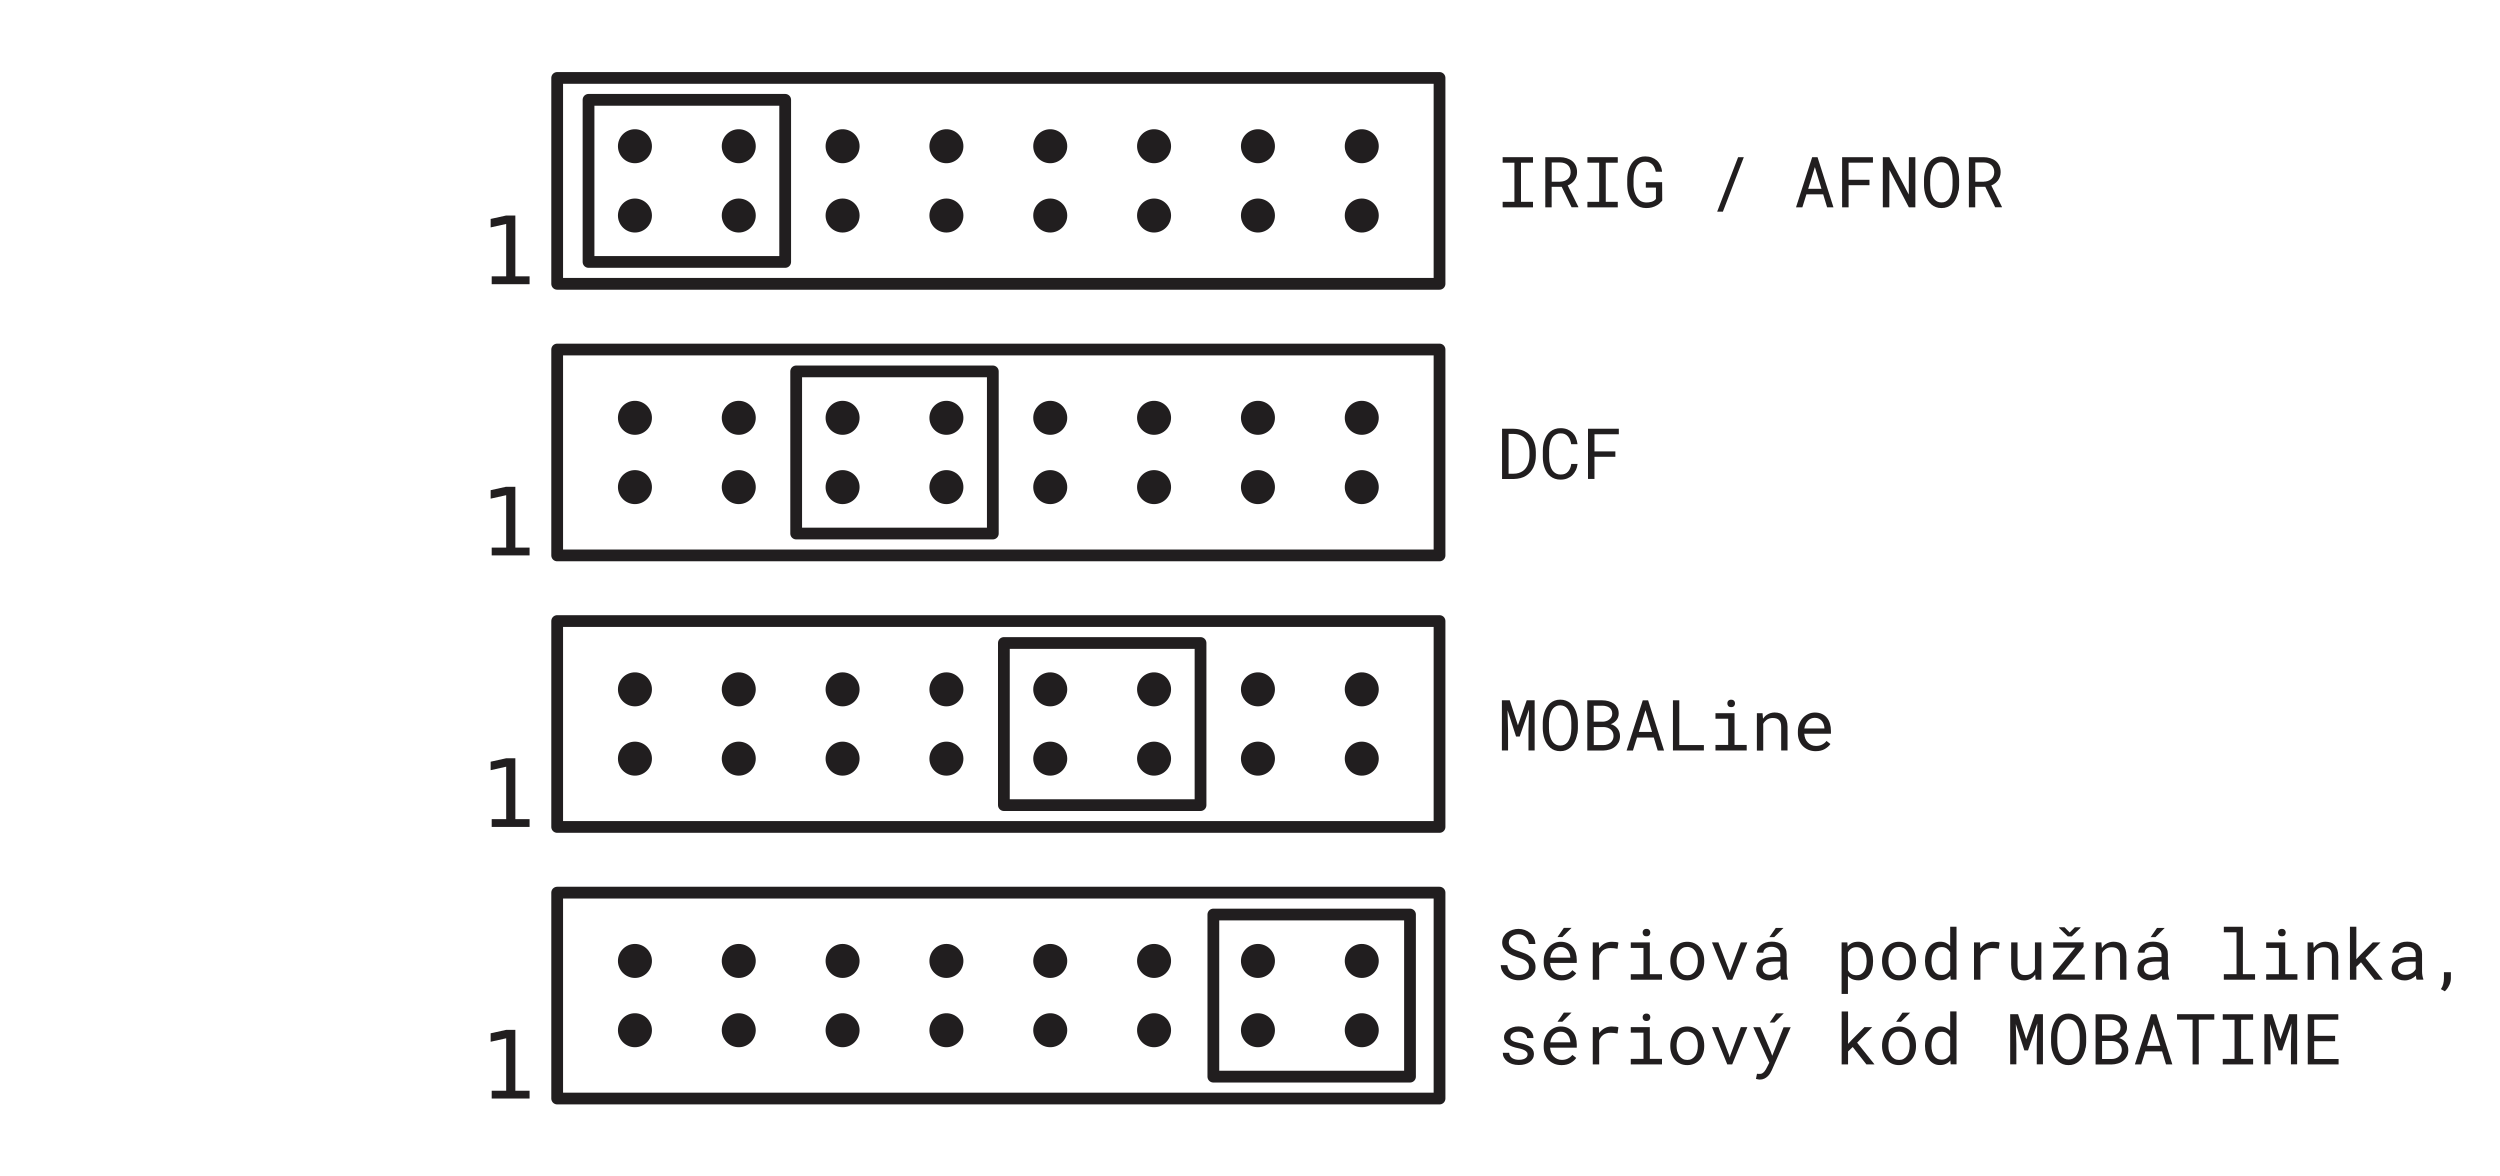 <?xml version="1.0" encoding="UTF-8"?><svg xmlns="http://www.w3.org/2000/svg" viewBox="0 0 425 200"><g id="a"><rect x="94.72" y="13.25" width="150" height="35" style="fill:none; stroke:#211e1f; stroke-linejoin:round; stroke-width:2px;"/><path d="M83.6,46.98h2.45v-8.91l-2.64.59v-1.44l2.62-.58h1.58v10.34h2.42v1.33h-6.44v-1.33Z" style="fill:#211e1f;"/><path d="M83.6,93.09h2.45v-8.91l-2.64.59v-1.44l2.62-.58h1.58v10.34h2.42v1.33h-6.44v-1.33Z" style="fill:#211e1f;"/><path d="M83.6,139.25h2.45v-8.91l-2.64.59v-1.44l2.62-.58h1.58v10.34h2.42v1.33h-6.44v-1.33Z" style="fill:#211e1f;"/><path d="M83.6,185.42h2.45v-8.91l-2.64.59v-1.44l2.62-.58h1.58v10.34h2.42v1.33h-6.44v-1.33Z" style="fill:#211e1f;"/><circle cx="107.94" cy="24.86" r="2.89" style="fill:#211e1f;"/><circle cx="107.94" cy="36.64" r="2.89" style="fill:#211e1f;"/><circle cx="125.59" cy="24.86" r="2.89" style="fill:#211e1f;"/><circle cx="125.59" cy="36.64" r="2.89" style="fill:#211e1f;"/><circle cx="143.24" cy="24.86" r="2.89" style="fill:#211e1f;"/><circle cx="143.24" cy="36.64" r="2.89" style="fill:#211e1f;"/><circle cx="160.89" cy="24.86" r="2.89" style="fill:#211e1f;"/><circle cx="160.89" cy="36.64" r="2.89" style="fill:#211e1f;"/><circle cx="178.54" cy="24.86" r="2.89" style="fill:#211e1f;"/><circle cx="178.54" cy="36.64" r="2.89" style="fill:#211e1f;"/><circle cx="196.19" cy="24.86" r="2.89" style="fill:#211e1f;"/><circle cx="196.19" cy="36.64" r="2.89" style="fill:#211e1f;"/><circle cx="213.85" cy="24.86" r="2.89" style="fill:#211e1f;"/><circle cx="213.85" cy="36.64" r="2.89" style="fill:#211e1f;"/><circle cx="231.5" cy="24.86" r="2.89" style="fill:#211e1f;"/><circle cx="231.5" cy="36.64" r="2.89" style="fill:#211e1f;"/><rect x="100.05" y="16.97" width="33.43" height="27.56" style="fill:none; stroke:#211e1f; stroke-linejoin:round; stroke-width:2px;"/><rect x="94.72" y="59.42" width="150" height="35" style="fill:none; stroke:#211e1f; stroke-linejoin:round; stroke-width:2px;"/><circle cx="107.94" cy="71.03" r="2.89" style="fill:#211e1f;"/><circle cx="107.94" cy="82.81" r="2.89" style="fill:#211e1f;"/><circle cx="125.59" cy="71.03" r="2.89" style="fill:#211e1f;"/><circle cx="125.59" cy="82.81" r="2.89" style="fill:#211e1f;"/><circle cx="143.24" cy="71.03" r="2.89" style="fill:#211e1f;"/><circle cx="143.24" cy="82.81" r="2.89" style="fill:#211e1f;"/><circle cx="160.89" cy="71.03" r="2.89" style="fill:#211e1f;"/><circle cx="160.89" cy="82.81" r="2.89" style="fill:#211e1f;"/><circle cx="178.54" cy="71.03" r="2.89" style="fill:#211e1f;"/><circle cx="178.54" cy="82.81" r="2.89" style="fill:#211e1f;"/><circle cx="196.19" cy="71.03" r="2.89" style="fill:#211e1f;"/><circle cx="196.19" cy="82.81" r="2.89" style="fill:#211e1f;"/><circle cx="213.85" cy="71.03" r="2.89" style="fill:#211e1f;"/><circle cx="213.85" cy="82.81" r="2.89" style="fill:#211e1f;"/><circle cx="231.5" cy="71.03" r="2.89" style="fill:#211e1f;"/><circle cx="231.5" cy="82.81" r="2.89" style="fill:#211e1f;"/><rect x="135.35" y="63.14" width="33.43" height="27.56" style="fill:none; stroke:#211e1f; stroke-linejoin:round; stroke-width:2px;"/><rect x="94.72" y="105.58" width="150" height="35" style="fill:none; stroke:#211e1f; stroke-linejoin:round; stroke-width:2px;"/><circle cx="107.94" cy="117.19" r="2.89" style="fill:#211e1f;"/><circle cx="107.94" cy="128.97" r="2.89" style="fill:#211e1f;"/><circle cx="125.59" cy="117.19" r="2.89" style="fill:#211e1f;"/><circle cx="125.59" cy="128.97" r="2.89" style="fill:#211e1f;"/><circle cx="143.24" cy="117.19" r="2.89" style="fill:#211e1f;"/><circle cx="143.24" cy="128.97" r="2.89" style="fill:#211e1f;"/><circle cx="160.89" cy="117.19" r="2.89" style="fill:#211e1f;"/><circle cx="160.89" cy="128.97" r="2.89" style="fill:#211e1f;"/><circle cx="178.54" cy="117.19" r="2.89" style="fill:#211e1f;"/><circle cx="178.54" cy="128.97" r="2.89" style="fill:#211e1f;"/><circle cx="196.19" cy="117.19" r="2.89" style="fill:#211e1f;"/><circle cx="196.19" cy="128.97" r="2.89" style="fill:#211e1f;"/><circle cx="213.85" cy="117.19" r="2.89" style="fill:#211e1f;"/><circle cx="213.85" cy="128.97" r="2.89" style="fill:#211e1f;"/><circle cx="231.5" cy="117.19" r="2.89" style="fill:#211e1f;"/><circle cx="231.5" cy="128.97" r="2.89" style="fill:#211e1f;"/><rect x="170.66" y="109.31" width="33.43" height="27.56" style="fill:none; stroke:#211e1f; stroke-linejoin:round; stroke-width:2px;"/><rect x="94.72" y="151.75" width="150" height="35" style="fill:none; stroke:#211e1f; stroke-linejoin:round; stroke-width:2px;"/><circle cx="107.94" cy="163.36" r="2.89" style="fill:#211e1f;"/><circle cx="107.94" cy="175.14" r="2.89" style="fill:#211e1f;"/><circle cx="125.59" cy="163.36" r="2.89" style="fill:#211e1f;"/><circle cx="125.59" cy="175.14" r="2.89" style="fill:#211e1f;"/><circle cx="143.24" cy="163.36" r="2.89" style="fill:#211e1f;"/><circle cx="143.24" cy="175.14" r="2.89" style="fill:#211e1f;"/><circle cx="160.89" cy="163.36" r="2.89" style="fill:#211e1f;"/><circle cx="160.89" cy="175.14" r="2.89" style="fill:#211e1f;"/><circle cx="178.54" cy="163.36" r="2.89" style="fill:#211e1f;"/><circle cx="178.54" cy="175.14" r="2.89" style="fill:#211e1f;"/><circle cx="196.19" cy="163.36" r="2.89" style="fill:#211e1f;"/><circle cx="196.19" cy="175.14" r="2.89" style="fill:#211e1f;"/><circle cx="213.85" cy="163.36" r="2.89" style="fill:#211e1f;"/><circle cx="213.85" cy="175.14" r="2.89" style="fill:#211e1f;"/><circle cx="231.5" cy="163.36" r="2.89" style="fill:#211e1f;"/><circle cx="231.5" cy="175.14" r="2.89" style="fill:#211e1f;"/><rect x="206.27" y="155.47" width="33.43" height="27.56" style="fill:none; stroke:#211e1f; stroke-linejoin:round; stroke-width:2px;"/><rect x="254.44" y="13.86" width="156.67" height="33.78" style="fill:none;"/><path d="M260.61,26.72v.94h-2.04v6.65h2.04v.94h-5.16v-.94h2v-6.65h-2v-.94h5.16Z" style="fill:#211e1f;"/><path d="M263.78,31.77v3.48h-1.08v-8.53h2.5c.4,0,.77.06,1.12.17s.66.26.93.47c.26.21.47.48.62.79s.23.69.23,1.12c0,.28-.04.53-.12.76s-.19.44-.33.63-.31.35-.5.5-.41.27-.64.37l1.81,3.64v.07h-1.15l-1.68-3.48h-1.71ZM265.23,30.88c.24,0,.47-.04.69-.11s.4-.18.57-.31c.16-.14.29-.3.38-.5s.14-.42.14-.68c0-.27-.04-.51-.13-.72s-.21-.38-.38-.52c-.16-.14-.35-.24-.57-.31s-.46-.11-.72-.11h-1.42v3.27h1.45Z" style="fill:#211e1f;"/><path d="M275.02,26.72v.94h-2.04v6.65h2.04v.94h-5.16v-.94h2v-6.65h-2v-.94h5.16Z" style="fill:#211e1f;"/><path d="M282.16,34.56c-.15.13-.3.24-.46.33-.27.16-.57.29-.88.37s-.65.12-1,.11c-.35,0-.67-.06-.97-.16s-.56-.25-.79-.43c-.23-.18-.44-.39-.62-.64s-.32-.51-.44-.8c-.12-.29-.21-.58-.27-.9s-.09-.63-.1-.95v-.99c0-.32.03-.63.08-.95s.13-.62.24-.91.25-.56.41-.81.36-.46.59-.65c.23-.18.48-.32.77-.43s.61-.16.97-.16c.4,0,.77.06,1.1.18s.63.3.88.52c.25.23.45.51.6.83s.25.68.28,1.08h-1.07c-.04-.25-.11-.47-.2-.68s-.21-.39-.35-.54c-.15-.15-.32-.26-.53-.35s-.44-.13-.71-.13-.49.04-.69.13-.37.21-.52.35-.27.32-.37.52-.18.41-.24.62-.11.44-.13.67-.04.45-.04.66v1c0,.21.02.44.06.67s.08.45.16.67.16.43.27.62.24.37.4.52c.15.15.33.27.53.35s.43.13.69.14c.15,0,.3,0,.47-.02s.32-.05.47-.09.29-.11.43-.19.24-.18.33-.31v-1.92s-1.72,0-1.72,0v-.91h2.77l.02,3.13c-.13.16-.27.3-.42.42Z" style="fill:#211e1f;"/><path d="M291.92,35.98l3.56-9.26h.97l-3.56,9.26h-.97Z" style="fill:#211e1f;"/><path d="M307.09,33.04l-.69,2.21h-1.08l2.75-8.53h.91l2.71,8.53h-1.08l-.67-2.21h-2.85ZM309.65,32.1l-1.12-3.7-1.14,3.7h2.27Z" style="fill:#211e1f;"/><path d="M314.26,31.48v3.77h-1.1v-8.53h5.24v.93h-4.14v2.92h3.55v.92h-3.55Z" style="fill:#211e1f;"/><path d="M324.51,35.25l-3.31-6.38-.02,6.38h-1.1v-8.53h1.1l3.31,6.36.02-6.36h1.1v8.53h-1.1Z" style="fill:#211e1f;"/><path d="M332.94,32.4c-.05.31-.12.61-.23.9s-.23.56-.39.81-.35.47-.57.66-.47.33-.75.44-.6.16-.95.16-.67-.05-.95-.16-.53-.25-.75-.44-.41-.41-.57-.66-.29-.52-.39-.81c-.11-.29-.18-.59-.23-.9s-.08-.62-.08-.92v-.97c0-.3.03-.61.08-.92s.13-.61.23-.9c.1-.29.23-.56.39-.81s.35-.47.57-.67c.22-.19.47-.33.75-.44s.6-.16.95-.16.67.05.96.16.54.25.76.44.41.41.57.66.29.52.4.81c.1.29.18.59.23.9s.08.62.08.93v.97c0,.3-.03.61-.08.92ZM331.9,29.86c-.02-.22-.06-.44-.12-.66-.06-.21-.13-.42-.23-.62s-.21-.37-.35-.52c-.14-.15-.31-.27-.5-.35s-.41-.13-.67-.13-.47.04-.66.13-.36.21-.5.36c-.14.15-.26.33-.35.52s-.17.4-.22.62c-.06.22-.1.44-.13.66s-.04.43-.04.63v.98c0,.2.02.41.04.63s.07.44.13.66c.06.22.13.43.23.63s.21.37.35.52c.14.15.31.27.5.36s.41.13.67.13.48-.04.67-.13.36-.21.5-.36c.14-.15.25-.32.34-.52s.17-.41.23-.62c.05-.21.09-.43.11-.66s.03-.44.04-.64v-.98c0-.2-.02-.42-.04-.64Z" style="fill:#211e1f;"/><path d="M335.79,31.77v3.48h-1.08v-8.53h2.5c.4,0,.77.06,1.12.17s.66.26.93.47c.26.21.47.48.62.79s.23.69.23,1.12c0,.28-.04.53-.12.76s-.19.44-.33.63-.31.35-.5.5-.41.27-.64.37l1.81,3.64v.07h-1.15l-1.68-3.48h-1.71ZM337.24,30.88c.24,0,.47-.04.69-.11s.4-.18.57-.31c.16-.14.29-.3.38-.5s.14-.42.14-.68c0-.27-.04-.51-.13-.72s-.21-.38-.38-.52c-.16-.14-.35-.24-.57-.31s-.46-.11-.72-.11h-1.42v3.27h1.45Z" style="fill:#211e1f;"/><rect x="254.44" y="60.03" width="156.67" height="33.78" style="fill:none;"/><path d="M255.35,72.89h1.97c.33,0,.65.04.94.1s.57.16.82.27c.35.16.66.37.92.63s.48.56.64.9c.14.29.25.61.33.95s.12.71.12,1.1v.63c0,.38-.04.73-.11,1.07s-.18.64-.31.93c-.14.29-.32.56-.53.8s-.46.44-.72.61c-.28.18-.6.31-.95.4s-.74.14-1.15.15h-1.97v-8.53ZM256.45,80.53h.87c.31,0,.6-.04.85-.12s.48-.18.68-.32c.21-.14.39-.31.55-.52s.28-.43.37-.69c.08-.21.14-.43.18-.67s.06-.49.06-.75v-.64c0-.27-.03-.52-.07-.76s-.1-.47-.18-.68c-.11-.27-.25-.52-.42-.74s-.4-.4-.65-.54c-.18-.1-.39-.18-.62-.24s-.47-.09-.74-.09h-.87v6.76Z" style="fill:#211e1f;"/><path d="M267.88,79.94c-.15.33-.35.61-.59.85-.25.24-.54.42-.87.55s-.71.2-1.12.2c-.35,0-.67-.05-.96-.15s-.54-.24-.76-.41c-.23-.18-.42-.38-.58-.62s-.3-.5-.4-.78c-.11-.28-.19-.58-.24-.88s-.08-.62-.08-.94v-1.19c0-.32.03-.63.08-.94s.13-.6.24-.88c.11-.28.24-.54.4-.78s.36-.45.58-.62c.22-.18.48-.31.76-.41s.61-.15.96-.15c.43,0,.81.07,1.14.2s.62.32.87.55c.24.24.44.53.58.87s.24.71.29,1.11h-1.08c-.04-.26-.1-.5-.18-.72s-.2-.42-.35-.59-.32-.3-.53-.4-.46-.14-.74-.14c-.26,0-.49.04-.68.13s-.37.2-.51.34c-.14.14-.26.31-.36.5s-.17.39-.23.61-.1.43-.13.66-.04.44-.04.65v1.2c0,.21.01.43.04.65s.07.44.13.66c.06.22.13.42.23.62s.21.36.36.5c.14.15.31.26.51.35s.42.13.69.13c.29,0,.53-.04.74-.13s.39-.22.53-.38c.14-.16.26-.35.35-.57s.15-.46.18-.72h1.08c-.05.39-.15.76-.3,1.09Z" style="fill:#211e1f;"/><path d="M271.06,77.65v3.77h-1.1v-8.53h5.24v.93h-4.14v2.92h3.55v.92h-3.55Z" style="fill:#211e1f;"/><rect x="254.44" y="106.19" width="156.67" height="33.78" style="fill:none;"/><path d="M258.04,123.32l1.5-4.27h1.35v8.53h-1.05v-3.4l.09-3.56-1.58,4.59h-.62l-1.45-4.47.09,3.44v3.4h-1.05v-8.53h1.34l1.39,4.27Z" style="fill:#211e1f;"/><path d="M268.13,124.73c-.05.31-.12.61-.23.9s-.23.56-.39.81-.35.47-.57.66-.47.33-.75.44-.6.16-.95.16-.67-.05-.95-.16-.53-.25-.75-.44-.41-.41-.57-.66-.29-.52-.39-.81c-.11-.29-.18-.59-.23-.9s-.08-.62-.08-.92v-.97c0-.3.03-.61.08-.92s.13-.61.23-.9c.1-.29.23-.56.39-.81s.35-.47.57-.67c.22-.19.47-.33.75-.44s.6-.16.95-.16.67.05.96.16.54.25.76.44.41.41.57.66.29.52.4.81c.1.29.18.59.23.9s.08.62.08.93v.97c0,.3-.03.61-.08.92ZM267.09,122.19c-.02-.22-.06-.44-.12-.66-.06-.21-.13-.42-.23-.62s-.21-.37-.35-.52c-.14-.15-.31-.27-.5-.35s-.41-.13-.67-.13-.47.04-.66.13-.36.21-.5.36c-.14.15-.26.33-.35.52s-.17.4-.22.62c-.06.22-.1.44-.13.66s-.04.43-.04.63v.98c0,.2.02.41.04.63s.07.44.13.66c.06.22.13.43.23.63s.21.37.35.52c.14.15.31.27.5.36s.41.13.67.13.48-.04.67-.13.36-.21.5-.36c.14-.15.25-.32.34-.52s.17-.41.23-.62c.05-.21.09-.43.11-.66s.03-.44.04-.64v-.98c0-.2-.02-.42-.04-.64Z" style="fill:#211e1f;"/><path d="M269.85,119.05h2.54c.35,0,.7.05,1.03.14s.63.22.9.41.47.42.63.7.23.63.23,1.03c0,.22-.04.43-.11.61s-.16.35-.28.49c-.12.15-.25.27-.4.38s-.32.2-.53.29v.02c.21.05.42.14.62.28s.36.28.49.44c.14.18.24.37.32.59s.11.46.11.71c0,.4-.07.75-.23,1.05s-.37.56-.63.76c-.26.21-.56.37-.91.47s-.69.17-1.06.17h-2.73v-8.53ZM272.45,122.69c.2,0,.4-.04.6-.1s.37-.15.52-.27c.15-.11.28-.25.37-.42s.14-.36.14-.59c0-.24-.05-.44-.14-.61s-.21-.31-.37-.42c-.16-.11-.33-.18-.54-.23s-.41-.08-.62-.08h-1.48v2.71h1.51ZM270.94,126.66h1.67c.23,0,.44-.04.64-.11s.38-.17.54-.3.28-.29.37-.47.14-.4.14-.64c0-.24-.04-.46-.12-.64s-.2-.35-.35-.48c-.15-.13-.32-.23-.52-.3s-.41-.11-.64-.12h-1.73v3.07Z" style="fill:#211e1f;"/><path d="M278.29,125.38l-.69,2.21h-1.08l2.75-8.53h.91l2.71,8.53h-1.08l-.67-2.21h-2.85ZM280.85,124.43l-1.12-3.7-1.14,3.7h2.27Z" style="fill:#211e1f;"/><path d="M289.66,126.66v.92h-5.26v-8.53h1.08v7.61h4.17Z" style="fill:#211e1f;"/><path d="M294.87,121.24v5.4h2.07v.94h-5.31v-.94h2.16v-4.46h-2.16v-.94h3.24ZM293.69,119.32c.03-.08.08-.15.14-.21.05-.05.12-.09.2-.12s.17-.04.27-.04.19.01.27.04.14.07.19.12c.06.05.11.12.14.21s.05.17.05.27c0,.18-.05.32-.16.44s-.27.18-.49.18-.38-.06-.49-.18-.16-.26-.16-.44c0-.09.01-.18.04-.26Z" style="fill:#211e1f;"/><path d="M298.66,121.24h.97l.08.94c.09-.13.2-.25.31-.37s.23-.21.35-.29c.19-.12.39-.22.61-.29s.45-.1.7-.11c.33,0,.63.05.91.14s.5.24.69.44.34.45.44.76.16.67.16,1.09v4.03h-1.08v-4c0-.28-.03-.52-.09-.71s-.15-.35-.28-.47c-.12-.12-.28-.21-.45-.26s-.38-.08-.61-.08c-.2,0-.38.03-.56.08s-.33.13-.47.23c-.12.09-.23.19-.33.3s-.19.24-.26.38v4.55h-1.08v-6.34Z" style="fill:#211e1f;"/><path d="M307.44,127.47c-.37-.15-.69-.37-.96-.64s-.47-.6-.62-.97-.22-.78-.22-1.22v-.25c0-.51.08-.97.25-1.37s.38-.75.66-1.03c.27-.28.58-.49.92-.64s.7-.22,1.06-.22c.46,0,.86.08,1.2.24s.63.38.85.65c.23.28.4.61.51.99s.17.79.17,1.23v.49h-4.53v.04c.03.31.09.58.18.81s.23.44.4.62c.17.19.38.34.62.45s.51.16.8.16c.39,0,.73-.08,1.03-.23s.55-.36.75-.62l.66.52c-.21.32-.53.6-.95.85s-.94.37-1.56.37c-.45,0-.85-.08-1.23-.23ZM307.9,122.14c-.2.08-.37.2-.53.35-.16.16-.29.35-.4.57s-.18.48-.23.78h3.41v-.05c0-.2-.04-.41-.11-.63s-.18-.42-.31-.58-.3-.3-.5-.4-.44-.15-.72-.15c-.22,0-.43.04-.62.12Z" style="fill:#211e1f;"/></g><g id="b"><rect x="254.44" y="146.67" width="170.67" height="45.17" style="fill:none;"/><path d="M259.74,163.73c-.12-.18-.27-.33-.46-.46-.19-.12-.39-.22-.62-.3s-.44-.16-.65-.22c-.3-.1-.61-.22-.92-.35s-.59-.31-.85-.5c-.26-.2-.47-.43-.63-.71s-.24-.59-.24-.96.08-.7.24-.98.37-.53.64-.73.56-.35.89-.45.67-.16,1-.16c.37,0,.73.06,1.07.18s.65.3.91.52.48.49.64.81.24.67.25,1.06h-1.11c-.03-.25-.09-.47-.18-.67s-.21-.37-.36-.52-.33-.26-.53-.34-.44-.12-.69-.12c-.21,0-.41.03-.61.09s-.37.15-.52.26c-.16.12-.28.26-.37.43s-.14.37-.14.6c0,.25.07.45.19.62s.28.31.46.43c.18.12.38.21.6.29s.42.15.61.21c.32.1.63.22.95.35s.61.32.87.53c.26.2.47.44.62.73s.24.62.24,1-.08.72-.25,1-.39.52-.66.71c-.27.19-.57.33-.91.43s-.68.14-1.02.14c-.41,0-.81-.07-1.2-.21s-.73-.33-1.02-.59c-.26-.22-.46-.48-.61-.78s-.23-.63-.24-1h1.11c.04.27.11.5.22.71s.25.38.42.52c.17.14.37.25.59.33s.47.11.74.11c.21,0,.42-.03.62-.08s.39-.14.55-.25c.16-.11.29-.25.39-.42s.15-.37.15-.61c0-.26-.06-.48-.18-.66Z" style="fill:#211e1f;"/><path d="M264.23,166.44c-.37-.15-.69-.37-.96-.64s-.47-.6-.62-.97-.22-.78-.22-1.22v-.25c0-.51.08-.97.25-1.37s.38-.75.66-1.03c.27-.28.58-.49.92-.64s.7-.22,1.06-.22c.46,0,.86.08,1.2.24s.63.38.85.65c.23.28.4.61.51.99s.17.79.17,1.23v.49h-4.53v.04c.03.31.09.58.18.81s.23.44.4.62c.17.19.38.34.62.45s.51.16.8.16c.39,0,.73-.08,1.03-.23s.55-.36.75-.62l.66.52c-.21.32-.53.6-.95.85s-.94.37-1.56.37c-.45,0-.85-.08-1.23-.23ZM264.7,161.1c-.2.08-.37.2-.53.35-.16.16-.29.35-.4.57s-.18.48-.23.78h3.41v-.05c0-.2-.04-.41-.11-.63s-.18-.42-.31-.58-.3-.3-.5-.4-.44-.15-.72-.15c-.22,0-.43.04-.62.12ZM267.16,157.74l-1.57,1.56h-.82l1.08-1.56h1.31Z" style="fill:#211e1f;"/><path d="M274.64,160.13c.22.03.38.06.49.11l-.15,1.06c-.21-.05-.41-.08-.6-.1s-.39-.03-.59-.03c-.27,0-.51.03-.72.1s-.4.16-.56.28c-.14.11-.27.24-.38.4s-.2.33-.27.53v4.07h-1.09v-6.34h1.03l.05.85v.16c.26-.35.57-.62.93-.82s.77-.3,1.23-.3c.2,0,.41.01.62.04Z" style="fill:#211e1f;"/><path d="M280.47,160.21v5.4h2.07v.94h-5.31v-.94h2.16v-4.46h-2.16v-.94h3.24ZM279.29,158.28c.03-.08.08-.15.14-.21.05-.05.12-.09.2-.12s.17-.04.27-.04.19.01.27.04.14.07.19.12c.06.05.11.12.14.21s.05.17.05.27c0,.18-.05.32-.16.44s-.27.18-.49.18-.38-.06-.49-.18-.16-.26-.16-.44c0-.09.01-.18.04-.26Z" style="fill:#211e1f;"/><path d="M284.16,162.05c.13-.39.32-.73.57-1.02.25-.29.55-.52.9-.68s.76-.25,1.2-.25.85.08,1.21.25.66.39.91.68c.25.29.44.63.57,1.02s.2.82.2,1.27v.13c0,.46-.07.88-.2,1.27s-.32.73-.57,1.02c-.25.29-.55.52-.91.68s-.76.25-1.2.25-.85-.08-1.21-.25-.66-.39-.91-.68c-.25-.29-.44-.63-.57-1.02s-.2-.81-.2-1.27v-.13c0-.46.07-.88.2-1.27ZM285.15,164.34c.07.28.19.53.34.75.15.21.34.38.56.51s.49.19.79.19.56-.06.78-.19.41-.29.57-.51c.15-.21.26-.46.33-.75s.11-.58.11-.89v-.13c0-.31-.04-.6-.11-.89s-.19-.53-.34-.75c-.15-.21-.34-.39-.57-.51s-.49-.19-.79-.19-.56.06-.79.19-.41.3-.56.51c-.15.21-.27.46-.34.75s-.11.58-.11.89v.13c0,.31.04.61.11.89Z" style="fill:#211e1f;"/><path d="M291.02,160.21h1.11l1.82,4.78.1.39.11-.39,1.78-4.78h1.11l-2.58,6.34h-.83l-2.61-6.34Z" style="fill:#211e1f;"/><path d="M302.73,166.24c-.03-.12-.04-.25-.06-.38-.11.11-.23.21-.37.31s-.28.18-.44.26c-.16.07-.34.13-.52.18s-.38.06-.59.06c-.34,0-.64-.05-.91-.15s-.5-.23-.69-.4c-.19-.16-.34-.36-.44-.59s-.16-.48-.16-.74c0-.35.07-.65.21-.91s.33-.48.59-.66c.25-.17.56-.3.92-.39s.76-.13,1.2-.13h1.18v-.5c0-.19-.04-.36-.11-.52s-.17-.28-.3-.39c-.13-.11-.29-.19-.47-.25s-.39-.09-.62-.09c-.21,0-.41.03-.58.08s-.31.13-.43.22-.21.2-.27.32-.1.25-.1.38h-1.09c0-.23.06-.46.18-.68s.28-.42.5-.6c.21-.18.48-.32.79-.43s.66-.16,1.06-.16c.36,0,.69.04,1,.13s.58.22.8.4c.22.18.4.4.53.67s.19.58.19.93v2.95c0,.21.02.43.06.67s.09.44.16.62v.09h-1.13c-.04-.08-.08-.18-.1-.31ZM301.51,165.64c.18-.05.35-.13.5-.22.15-.09.28-.19.39-.31s.2-.24.26-.36v-1.28h-1.01c-.38,0-.7.03-.98.1s-.5.16-.67.3c-.12.09-.21.21-.27.33s-.09.28-.09.44.03.3.08.43.13.25.24.34c.11.1.24.17.4.23s.35.08.56.08.41-.03.59-.08ZM303.19,157.75l-1.57,1.56h-.82l1.08-1.56h1.31Z" style="fill:#211e1f;"/><path d="M313.06,160.21h.99l.05.69c.09-.11.18-.21.28-.3s.21-.16.33-.23c.16-.09.35-.17.55-.21s.42-.07.65-.07c.41,0,.77.08,1.08.24s.57.38.79.67.37.63.48,1.02.16.83.16,1.3v.12c0,.45-.05.88-.16,1.27s-.27.73-.48,1.02-.47.52-.78.68-.67.25-1.06.25c-.24,0-.47-.03-.68-.08s-.4-.12-.57-.22c-.1-.06-.2-.12-.29-.2s-.17-.15-.25-.24v3.05h-1.08v-8.78ZM317.23,162.45c-.07-.28-.17-.53-.31-.74-.14-.21-.33-.38-.54-.5s-.48-.19-.79-.19c-.17,0-.32.02-.47.06s-.27.1-.38.17c-.12.07-.24.17-.33.28s-.18.23-.26.36v3.05c.07.12.14.23.23.33s.18.19.29.26c.12.08.26.15.42.19s.33.07.51.07c.3,0,.56-.06.78-.19s.4-.3.54-.51.25-.46.31-.74.1-.58.1-.88v-.12c0-.31-.03-.6-.1-.88Z" style="fill:#211e1f;"/><path d="M320.16,162.05c.13-.39.32-.73.57-1.02.25-.29.55-.52.9-.68s.76-.25,1.2-.25.85.08,1.21.25.66.39.91.68c.25.29.44.63.57,1.02s.2.82.2,1.27v.13c0,.46-.07.88-.2,1.27s-.32.73-.57,1.02c-.25.29-.55.52-.91.68s-.76.25-1.2.25-.85-.08-1.21-.25-.66-.39-.91-.68c-.25-.29-.44-.63-.57-1.02s-.2-.81-.2-1.27v-.13c0-.46.07-.88.2-1.27ZM321.16,164.34c.07.28.19.53.34.75.15.21.34.38.56.51s.49.19.79.19.56-.06.78-.19.41-.29.57-.51c.15-.21.26-.46.33-.75s.11-.58.11-.89v-.13c0-.31-.04-.6-.11-.89s-.19-.53-.34-.75c-.15-.21-.34-.39-.57-.51s-.49-.19-.79-.19-.56.06-.79.19-.41.3-.56.51c-.15.21-.27.46-.34.75s-.11.58-.11.89v.13c0,.31.04.61.11.89Z" style="fill:#211e1f;"/><path d="M327.44,162.02c.12-.4.29-.74.51-1.02.22-.29.48-.51.8-.67s.66-.24,1.05-.24.71.06.99.19.53.31.74.55v-3.29h1.08v9h-1l-.05-.67c-.21.26-.46.45-.76.59s-.63.2-1.03.2-.73-.08-1.04-.25-.58-.39-.79-.68-.39-.63-.51-1.02-.18-.82-.18-1.27v-.12c0-.47.06-.91.18-1.3ZM328.45,164.33c.07.28.17.52.31.73.14.21.31.38.53.5s.47.18.77.18c.36,0,.66-.08.9-.25s.43-.38.57-.66v-2.94c-.14-.26-.33-.47-.57-.64s-.54-.25-.89-.25c-.3,0-.57.06-.78.19s-.39.29-.53.5c-.14.21-.24.46-.31.74s-.1.57-.1.88v.12c0,.31.03.6.1.88Z" style="fill:#211e1f;"/><path d="M339.45,160.13c.22.03.38.06.49.11l-.15,1.06c-.21-.05-.41-.08-.6-.1s-.39-.03-.59-.03c-.27,0-.51.03-.72.1s-.4.16-.56.28c-.14.11-.27.24-.38.4s-.2.33-.27.53v4.07h-1.09v-6.34h1.03l.05.85v.16c.26-.35.57-.62.93-.82s.77-.3,1.23-.3c.2,0,.41.01.62.04Z" style="fill:#211e1f;"/><path d="M345.98,165.68c-.21.31-.47.56-.79.73s-.68.26-1.1.26c-.33,0-.63-.05-.9-.16s-.5-.26-.69-.48-.34-.5-.44-.83-.16-.74-.16-1.22v-3.77h1.08v3.78c0,.34.03.63.08.86s.14.41.25.54c.11.14.24.23.4.29s.34.08.55.08c.24,0,.46-.03.65-.08s.36-.14.5-.24c.12-.08.22-.18.31-.3s.16-.24.22-.38v-4.55h1.09v6.34h-.98l-.06-.87Z" style="fill:#211e1f;"/><path d="M354.41,165.67v.88h-5.42v-.8l3.79-4.65h-3.73v-.9h5.16v.77l-3.83,4.69h4.04ZM352.74,157.63h.94v.11l-1.49,1.45h-.67l-1.47-1.44v-.12h.92l.88.89.88-.89Z" style="fill:#211e1f;"/><path d="M356.27,160.21h.97l.08.94c.09-.13.2-.25.31-.37s.23-.21.35-.29c.19-.12.39-.22.61-.29s.45-.1.7-.11c.33,0,.63.05.91.14s.5.24.69.44.34.45.44.76.16.67.16,1.09v4.03h-1.08v-4c0-.28-.03-.52-.09-.71s-.15-.35-.28-.47c-.12-.12-.28-.21-.45-.26s-.38-.08-.61-.08c-.2,0-.38.03-.56.08s-.33.13-.47.23c-.12.09-.23.19-.33.3s-.19.24-.26.38v4.55h-1.08v-6.34Z" style="fill:#211e1f;"/><path d="M367.54,166.24c-.03-.12-.04-.25-.06-.38-.11.11-.23.21-.37.31s-.28.18-.44.26c-.16.07-.34.13-.52.18s-.38.06-.59.06c-.34,0-.64-.05-.91-.15s-.5-.23-.69-.4c-.19-.16-.34-.36-.44-.59s-.16-.48-.16-.74c0-.35.07-.65.21-.91s.33-.48.59-.66c.25-.17.56-.3.92-.39s.76-.13,1.2-.13h1.18v-.5c0-.19-.04-.36-.11-.52s-.17-.28-.3-.39c-.13-.11-.29-.19-.47-.25s-.39-.09-.62-.09c-.21,0-.41.03-.58.08s-.31.13-.43.22-.21.2-.27.32-.1.25-.1.38h-1.09c0-.23.06-.46.18-.68s.28-.42.5-.6c.21-.18.48-.32.79-.43s.66-.16,1.06-.16c.36,0,.69.04,1,.13s.58.22.8.4c.22.18.4.4.53.67s.19.58.19.93v2.95c0,.21.02.43.06.67s.09.44.16.62v.09h-1.13c-.04-.08-.08-.18-.1-.31ZM366.32,165.64c.18-.05.35-.13.5-.22.15-.09.28-.19.39-.31s.2-.24.26-.36v-1.28h-1.01c-.38,0-.7.03-.98.1s-.5.16-.67.3c-.12.09-.21.21-.27.33s-.09.28-.09.44.03.3.08.43.13.25.24.34c.11.1.24.17.4.23s.35.08.56.08.41-.03.59-.08ZM368,157.75l-1.57,1.56h-.82l1.08-1.56h1.31Z" style="fill:#211e1f;"/><path d="M381.29,157.55v8.06h2.07v.94h-5.31v-.94h2.16v-7.12h-2.16v-.94h3.24Z" style="fill:#211e1f;"/><path d="M388.49,160.21v5.4h2.07v.94h-5.31v-.94h2.16v-4.46h-2.16v-.94h3.24ZM387.31,158.28c.03-.08.08-.15.14-.21.05-.05.12-.09.2-.12s.17-.04.27-.04.19.01.27.04.14.07.19.12c.06.05.11.12.14.21s.05.17.05.27c0,.18-.05.32-.16.44s-.27.18-.49.18-.38-.06-.49-.18-.16-.26-.16-.44c0-.09.01-.18.04-.26Z" style="fill:#211e1f;"/><path d="M392.28,160.21h.97l.08.94c.09-.13.2-.25.31-.37s.23-.21.35-.29c.19-.12.39-.22.61-.29s.45-.1.7-.11c.33,0,.63.05.91.14s.5.24.69.44.34.45.44.76.16.67.16,1.09v4.03h-1.08v-4c0-.28-.03-.52-.09-.71s-.15-.35-.28-.47c-.12-.12-.28-.21-.45-.26s-.38-.08-.61-.08c-.2,0-.38.03-.56.08s-.33.13-.47.23c-.12.09-.23.19-.33.3s-.19.24-.26.38v4.55h-1.08v-6.34Z" style="fill:#211e1f;"/><path d="M400.58,164.36v2.19h-1.09v-9h1.09v5.51l.71-.76,2.08-2.09h1.32l-2.57,2.64,2.96,3.7h-1.38l-2.33-2.96-.8.77Z" style="fill:#211e1f;"/><path d="M410.75,166.24c-.03-.12-.04-.25-.06-.38-.11.11-.23.21-.37.31s-.28.18-.44.26c-.16.07-.34.13-.52.18s-.38.06-.59.06c-.34,0-.64-.05-.91-.15s-.5-.23-.69-.4c-.19-.16-.34-.36-.44-.59s-.16-.48-.16-.74c0-.35.07-.65.21-.91s.33-.48.59-.66c.25-.17.56-.3.92-.39s.76-.13,1.2-.13h1.18v-.5c0-.19-.04-.36-.11-.52s-.17-.28-.3-.39c-.13-.11-.29-.19-.47-.25s-.39-.09-.62-.09c-.21,0-.41.03-.58.08s-.31.13-.43.22-.21.2-.27.32-.1.25-.1.38h-1.09c0-.23.06-.46.18-.68s.28-.42.5-.6c.21-.18.48-.32.79-.43s.66-.16,1.06-.16c.36,0,.69.04,1,.13s.58.22.8.4c.22.18.4.4.53.67s.19.58.19.93v2.95c0,.21.02.43.06.67s.09.44.16.62v.09h-1.13c-.04-.08-.08-.18-.1-.31ZM409.52,165.64c.18-.05.35-.13.5-.22.15-.09.28-.19.39-.31s.2-.24.26-.36v-1.28h-1.01c-.38,0-.7.03-.98.1s-.5.16-.67.3c-.12.09-.21.21-.27.33s-.09.28-.09.44.03.3.08.43.13.25.24.34c.11.1.24.17.4.23s.35.08.56.08.41-.03.59-.08Z" style="fill:#211e1f;"/><path d="M416.36,167.49c-.18.41-.43.75-.74,1.03l-.67-.37c.19-.27.32-.56.4-.87s.12-.63.12-.96v-1.05h1.18v1.03c0,.39-.09.79-.28,1.2Z" style="fill:#211e1f;"/><path d="M259.59,178.92c-.05-.1-.14-.2-.26-.28s-.28-.17-.48-.24-.45-.14-.74-.2c-.36-.07-.69-.16-.99-.27s-.55-.23-.76-.38c-.21-.14-.38-.32-.5-.51s-.18-.43-.18-.69.06-.5.18-.72.29-.42.51-.59.48-.3.78-.4.64-.15,1-.15c.39,0,.74.05,1.05.15s.58.24.8.42.39.39.51.63.18.5.18.78h-1.08c0-.14-.04-.27-.11-.4s-.17-.25-.29-.35-.28-.18-.45-.25-.38-.09-.6-.09-.43.03-.61.08-.32.12-.43.21c-.12.09-.21.19-.26.3s-.09.23-.09.35.02.24.07.33.13.19.25.26c.11.08.27.15.46.21s.44.12.74.18c.39.08.74.18,1.05.28s.57.24.78.38c.21.15.37.33.48.53s.17.43.17.69c0,.28-.06.54-.19.77s-.3.43-.53.59-.5.29-.81.38-.66.13-1.04.13c-.43,0-.81-.06-1.15-.17s-.62-.27-.85-.46c-.23-.19-.41-.41-.54-.66s-.18-.51-.18-.78h1.08c.02.22.08.41.18.56s.23.28.39.37c.15.09.32.16.51.2s.37.06.56.06c.29,0,.54-.03.76-.1s.38-.16.5-.28c.07-.07.13-.16.17-.25s.06-.19.06-.29c0-.13-.03-.25-.08-.35Z" style="fill:#211e1f;"/><path d="M264.23,180.84c-.37-.15-.69-.37-.96-.64s-.47-.6-.62-.97-.22-.78-.22-1.22v-.25c0-.51.08-.97.25-1.37s.38-.75.66-1.03c.27-.28.58-.49.92-.64s.7-.22,1.06-.22c.46,0,.86.08,1.2.24s.63.38.85.65c.23.28.4.61.51.99s.17.79.17,1.23v.49h-4.53v.04c.03.31.09.58.18.81s.23.44.4.62c.17.19.38.34.62.45s.51.16.8.16c.39,0,.73-.08,1.03-.23s.55-.36.75-.62l.66.52c-.21.32-.53.6-.95.85s-.94.37-1.56.37c-.45,0-.85-.08-1.23-.23ZM264.7,175.5c-.2.08-.37.2-.53.35-.16.16-.29.35-.4.57s-.18.48-.23.78h3.41v-.05c0-.2-.04-.41-.11-.63s-.18-.42-.31-.58-.3-.3-.5-.4-.44-.15-.72-.15c-.22,0-.43.04-.62.12ZM267.16,172.14l-1.57,1.56h-.82l1.08-1.56h1.31Z" style="fill:#211e1f;"/><path d="M274.64,174.53c.22.03.38.06.49.11l-.15,1.06c-.21-.05-.41-.08-.6-.1s-.39-.03-.59-.03c-.27,0-.51.03-.72.1s-.4.16-.56.28c-.14.11-.27.24-.38.4s-.2.33-.27.53v4.07h-1.09v-6.34h1.03l.05.85v.16c.26-.35.57-.62.93-.82s.77-.3,1.23-.3c.2,0,.41.01.62.04Z" style="fill:#211e1f;"/><path d="M280.47,174.61v5.4h2.07v.94h-5.31v-.94h2.16v-4.46h-2.16v-.94h3.24ZM279.29,172.68c.03-.08.08-.15.14-.21.05-.05.12-.09.2-.12s.17-.04.27-.04.19.01.27.04.14.07.19.12c.06.05.11.12.14.21s.05.17.05.27c0,.18-.05.32-.16.44s-.27.18-.49.18-.38-.06-.49-.18-.16-.26-.16-.44c0-.09.01-.18.04-.26Z" style="fill:#211e1f;"/><path d="M284.16,176.45c.13-.39.32-.73.57-1.02.25-.29.55-.52.9-.68s.76-.25,1.2-.25.85.08,1.21.25.66.39.91.68c.25.29.44.63.57,1.02s.2.82.2,1.27v.13c0,.46-.07.88-.2,1.27s-.32.73-.57,1.02c-.25.29-.55.52-.91.68s-.76.25-1.2.25-.85-.08-1.21-.25-.66-.39-.91-.68c-.25-.29-.44-.63-.57-1.02s-.2-.81-.2-1.27v-.13c0-.46.07-.88.2-1.27ZM285.15,178.74c.07.28.19.53.34.75.15.21.34.38.56.51s.49.19.79.19.56-.06.78-.19.41-.29.57-.51c.15-.21.26-.46.33-.75s.11-.58.11-.89v-.13c0-.31-.04-.6-.11-.89s-.19-.53-.34-.75c-.15-.21-.34-.39-.57-.51s-.49-.19-.79-.19-.56.06-.79.19-.41.3-.56.51c-.15.21-.27.46-.34.75s-.11.58-.11.89v.13c0,.31.04.61.11.89Z" style="fill:#211e1f;"/><path d="M291.02,174.61h1.11l1.82,4.78.1.39.11-.39,1.78-4.78h1.11l-2.58,6.34h-.83l-2.61-6.34Z" style="fill:#211e1f;"/><path d="M298.82,183.48c-.14-.02-.24-.04-.31-.06l.18-.88c.1,0,.19.01.29.02s.17,0,.23,0c.15,0,.28-.04.41-.12s.23-.18.33-.29c.09-.11.17-.23.24-.35s.12-.22.16-.3l.43-.84-2.73-6.04h1.21l1.74,4.09.28.77.3-.74,1.63-4.11h1.21l-3.22,7.32c-.07.16-.17.34-.28.52s-.25.35-.42.51-.36.29-.57.39-.47.16-.76.16c-.1,0-.22-.01-.36-.04ZM303.24,172.27l-1.57,1.56h-.82l1.08-1.56h1.31Z" style="fill:#211e1f;"/><path d="M314.17,178.76v2.19h-1.09v-9h1.09v5.51l.71-.76,2.08-2.09h1.32l-2.57,2.64,2.96,3.7h-1.38l-2.33-2.96-.8.77Z" style="fill:#211e1f;"/><path d="M320.16,176.45c.13-.39.32-.73.57-1.02.25-.29.55-.52.9-.68s.76-.25,1.2-.25.85.08,1.21.25.66.39.91.68c.25.29.44.63.57,1.02s.2.82.2,1.27v.13c0,.46-.07.88-.2,1.27s-.32.73-.57,1.02c-.25.29-.55.52-.91.68s-.76.25-1.2.25-.85-.08-1.21-.25-.66-.39-.91-.68c-.25-.29-.44-.63-.57-1.02s-.2-.81-.2-1.27v-.13c0-.46.07-.88.2-1.27ZM321.16,178.74c.07.28.19.53.34.75.15.21.34.38.56.51s.49.19.79.19.56-.06.78-.19.41-.29.57-.51c.15-.21.26-.46.33-.75s.11-.58.11-.89v-.13c0-.31-.04-.6-.11-.89s-.19-.53-.34-.75c-.15-.21-.34-.39-.57-.51s-.49-.19-.79-.19-.56.06-.79.19-.41.3-.56.51c-.15.21-.27.46-.34.75s-.11.58-.11.89v.13c0,.31.04.61.11.89ZM324.73,172.15l-1.57,1.56h-.82l1.08-1.56h1.31Z" style="fill:#211e1f;"/><path d="M327.44,176.42c.12-.4.29-.74.51-1.02.22-.29.48-.51.8-.67s.66-.24,1.05-.24.71.06.99.19.53.31.74.55v-3.29h1.08v9h-1l-.05-.67c-.21.26-.46.45-.76.59s-.63.2-1.03.2-.73-.08-1.04-.25-.58-.39-.79-.68-.39-.63-.51-1.02-.18-.82-.18-1.27v-.12c0-.47.06-.91.18-1.3ZM328.45,178.73c.07.28.17.52.31.73.14.21.31.38.53.5s.47.18.77.18c.36,0,.66-.08.9-.25s.43-.38.57-.66v-2.94c-.14-.26-.33-.47-.57-.64s-.54-.25-.89-.25c-.3,0-.57.06-.78.19s-.39.29-.53.5c-.14.21-.24.46-.31.74s-.1.57-.1.88v.12c0,.31.03.6.1.88Z" style="fill:#211e1f;"/><path d="M344.45,176.68l1.5-4.27h1.35v8.53h-1.05v-3.4l.09-3.56-1.58,4.59h-.62l-1.45-4.47.09,3.44v3.4h-1.05v-8.53h1.34l1.39,4.27Z" style="fill:#211e1f;"/><path d="M354.54,178.1c-.05.31-.12.61-.23.9s-.23.56-.39.81-.35.47-.57.66-.47.33-.75.44-.6.16-.95.16-.67-.05-.95-.16-.53-.25-.75-.44-.41-.41-.57-.66-.29-.52-.39-.81c-.11-.29-.18-.59-.23-.9s-.08-.62-.08-.92v-.97c0-.3.03-.61.08-.92s.13-.61.23-.9c.1-.29.23-.56.39-.81s.35-.47.57-.67c.22-.19.47-.33.75-.44s.6-.16.95-.16.67.05.96.16.54.25.76.44.41.41.57.66.29.52.4.81c.1.29.18.59.23.9s.08.62.08.93v.97c0,.3-.03.61-.08.92ZM353.51,175.56c-.02-.22-.06-.44-.12-.66-.06-.21-.13-.42-.23-.62s-.21-.37-.35-.52c-.14-.15-.31-.27-.5-.35s-.41-.13-.67-.13-.47.04-.66.13-.36.21-.5.36c-.14.15-.26.33-.35.52s-.17.4-.22.62c-.06.22-.1.44-.13.66s-.04.43-.04.63v.98c0,.2.02.41.04.63s.07.44.13.66c.06.22.13.43.23.63s.21.37.35.52c.14.15.31.27.5.36s.41.13.67.13.48-.04.67-.13.36-.21.5-.36c.14-.15.25-.32.34-.52s.17-.41.23-.62c.05-.21.09-.43.11-.66s.03-.44.04-.64v-.98c0-.2-.02-.42-.04-.64Z" style="fill:#211e1f;"/><path d="M356.26,172.42h2.54c.35,0,.7.05,1.03.14s.63.22.9.41.47.42.63.7.23.63.23,1.03c0,.22-.04.43-.11.61s-.16.35-.28.49c-.12.15-.25.27-.4.38s-.32.2-.53.29v.02c.21.05.42.14.62.28s.36.28.49.44c.14.18.24.37.32.59s.11.46.11.71c0,.4-.07.75-.23,1.05s-.37.56-.63.76c-.26.21-.56.37-.91.47s-.69.17-1.06.17h-2.73v-8.53ZM358.86,176.06c.2,0,.4-.04.6-.1s.37-.15.52-.27c.15-.11.28-.25.37-.42s.14-.36.14-.59c0-.24-.05-.44-.14-.61s-.21-.31-.37-.42c-.16-.11-.33-.18-.54-.23s-.41-.08-.62-.08h-1.48v2.71h1.51ZM357.35,180.03h1.67c.23,0,.44-.04.64-.11s.38-.17.54-.3.28-.29.37-.47.14-.4.14-.64c0-.24-.04-.46-.12-.64s-.2-.35-.35-.48c-.15-.13-.32-.23-.52-.3s-.41-.11-.64-.12h-1.73v3.07Z" style="fill:#211e1f;"/><path d="M364.7,178.74l-.69,2.21h-1.08l2.75-8.53h.91l2.71,8.53h-1.08l-.67-2.21h-2.85ZM367.26,177.8l-1.12-3.7-1.14,3.7h2.27Z" style="fill:#211e1f;"/><path d="M373.79,173.34v7.61h-1.05v-7.61h-2.64v-.93h6.33v.93h-2.64Z" style="fill:#211e1f;"/><path d="M383.03,172.42v.94h-2.04v6.65h2.04v.94h-5.16v-.94h2v-6.65h-2v-.94h5.16Z" style="fill:#211e1f;"/><path d="M387.66,176.68l1.5-4.27h1.35v8.53h-1.05v-3.4l.09-3.56-1.58,4.59h-.62l-1.45-4.47.09,3.44v3.4h-1.05v-8.53h1.34l1.39,4.27Z" style="fill:#211e1f;"/><path d="M393.41,177.01v3.02h4.15v.92h-5.24v-8.53h5.19v.93h-4.1v2.74h3.56v.92h-3.56Z" style="fill:#211e1f;"/></g></svg>